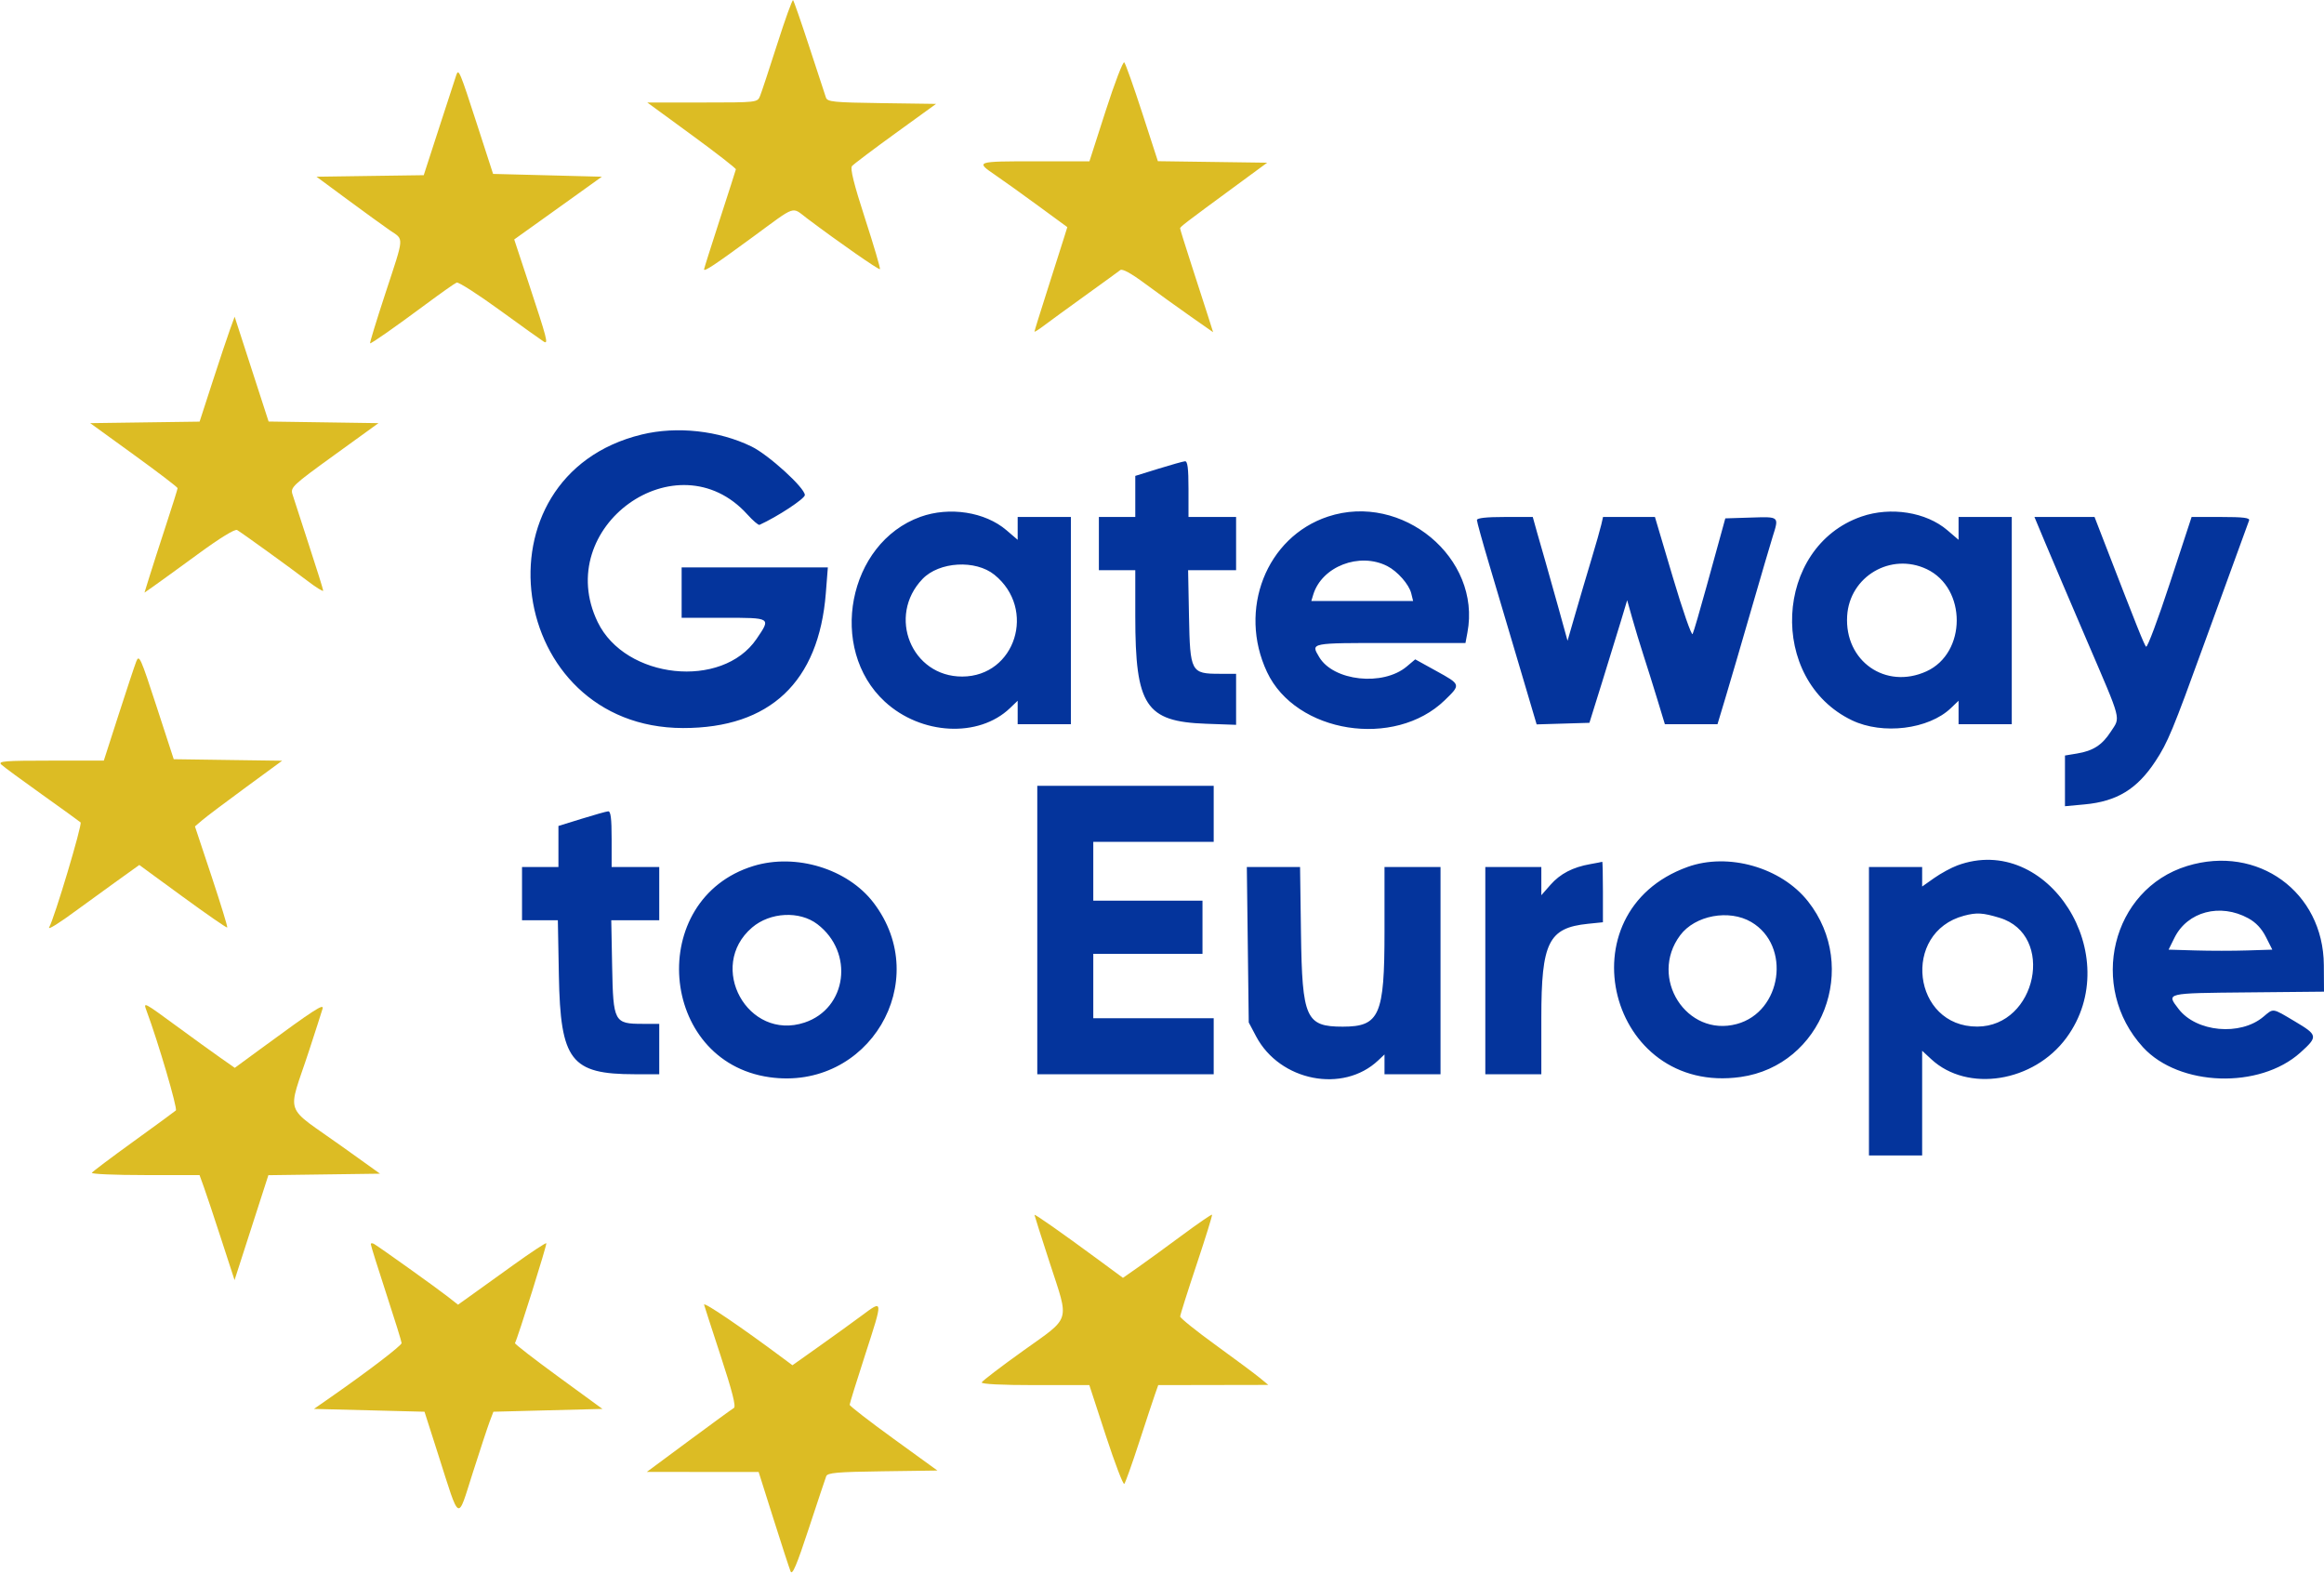 <svg xmlns="http://www.w3.org/2000/svg" version="1.1" xmlns:xlink="http://www.w3.org/1999/xlink" width="138.32" height="93.6"><svg id="SvgjsSvg1070" version="1.1" xmlns="http://www.w3.org/2000/svg" xmlns:xlink="http://www.w3.org/1999/xlink" viewBox="130.93 69.9 138.32 93.6"><g id="SvgjsG1069"><path id="SvgjsPath1068" d="M177.184 72.539 C 176.707 74.030,176.248 75.419,176.162 75.625 C 176.009 75.996,175.971 76.000,172.731 76.000 L 169.454 76.000 172.102 77.936 C 173.558 79.001,174.740 79.920,174.728 79.978 C 174.716 80.036,174.285 81.381,173.770 82.966 C 173.255 84.552,172.833 85.886,172.833 85.931 C 172.833 86.088,173.464 85.670,175.728 84.010 C 178.385 82.062,178.018 82.186,178.982 82.910 C 180.889 84.343,183.241 85.981,183.303 85.919 C 183.340 85.882,182.943 84.532,182.420 82.920 C 181.755 80.868,181.520 79.927,181.638 79.785 C 181.731 79.674,182.895 78.796,184.225 77.833 L 186.643 76.083 183.415 76.038 C 180.529 75.998,180.176 75.962,180.088 75.705 C 180.034 75.546,179.591 74.197,179.103 72.705 C 178.615 71.214,178.179 69.957,178.133 69.911 C 178.087 69.865,177.660 71.048,177.184 72.539 M196.740 76.488 L 195.771 79.500 192.552 79.500 C 189.002 79.500,188.979 79.508,190.163 80.315 C 190.619 80.626,191.772 81.451,192.724 82.149 L 194.455 83.417 194.247 84.083 C 194.133 84.450,193.693 85.832,193.270 87.155 C 192.846 88.478,192.500 89.593,192.500 89.633 C 192.500 89.673,192.744 89.521,193.042 89.295 C 193.340 89.068,194.446 88.263,195.500 87.504 C 196.554 86.746,197.502 86.058,197.605 85.975 C 197.729 85.877,198.247 86.161,199.105 86.797 C 199.827 87.332,201.028 88.197,201.775 88.720 L 203.133 89.671 202.828 88.710 C 202.660 88.182,202.218 86.813,201.845 85.667 C 201.473 84.521,201.168 83.542,201.168 83.493 C 201.167 83.399,201.450 83.182,204.550 80.906 L 206.350 79.583 203.098 79.538 L 199.845 79.493 198.913 76.621 C 198.400 75.042,197.919 73.688,197.845 73.613 C 197.770 73.538,197.273 74.832,196.740 76.488 M158.093 74.351 C 158.049 74.479,157.593 75.875,157.081 77.455 L 156.150 80.326 152.959 80.371 L 149.768 80.417 151.592 81.764 C 152.596 82.505,153.734 83.330,154.121 83.598 C 154.991 84.197,155.014 83.859,153.862 87.375 C 153.328 89.002,152.921 90.333,152.957 90.333 C 153.065 90.333,154.469 89.350,156.247 88.029 C 157.163 87.349,158.001 86.758,158.111 86.716 C 158.221 86.674,159.385 87.420,160.697 88.374 C 162.010 89.328,163.180 90.165,163.298 90.235 C 163.579 90.400,163.503 90.104,162.407 86.788 L 161.535 84.151 162.809 83.241 C 163.510 82.741,164.683 81.900,165.417 81.374 L 166.750 80.417 163.513 80.333 L 160.277 80.250 159.312 77.271 C 158.305 74.161,158.226 73.971,158.093 74.351 M144.622 89.500 C 144.471 89.912,144.002 91.317,143.579 92.622 L 142.810 94.993 139.554 95.038 L 136.299 95.083 138.899 96.966 C 140.330 98.002,141.500 98.896,141.500 98.952 C 141.500 99.008,141.190 99.998,140.811 101.152 C 140.433 102.306,139.989 103.682,139.827 104.209 L 139.530 105.168 140.057 104.800 C 140.346 104.598,141.541 103.732,142.712 102.876 C 144.033 101.909,144.919 101.366,145.045 101.445 C 145.421 101.677,148.238 103.713,149.208 104.454 C 149.735 104.857,150.166 105.126,150.165 105.051 C 150.164 104.977,149.782 103.754,149.316 102.333 C 148.851 100.912,148.410 99.555,148.337 99.316 C 148.211 98.904,148.339 98.783,150.829 96.982 L 153.455 95.083 150.186 95.035 L 146.917 94.987 145.906 91.868 L 144.896 88.750 144.622 89.500 M139.038 109.272 C 138.936 109.535,138.461 110.969,137.981 112.458 L 137.109 115.167 133.936 115.167 C 131.213 115.167,130.797 115.200,131.006 115.400 C 131.140 115.528,132.225 116.327,133.417 117.175 C 134.608 118.024,135.647 118.774,135.726 118.843 C 135.843 118.946,134.168 124.547,133.859 125.083 C 133.746 125.280,134.450 124.843,135.500 124.065 C 135.912 123.760,136.918 123.030,137.735 122.444 L 139.220 121.378 141.808 123.269 C 143.231 124.309,144.423 125.133,144.455 125.100 C 144.488 125.068,144.068 123.701,143.524 122.062 L 142.533 119.083 142.975 118.705 C 143.218 118.498,144.385 117.618,145.570 116.751 L 147.722 115.174 144.496 115.129 L 141.270 115.083 140.246 111.939 C 139.293 109.011,139.210 108.828,139.038 109.272 M139.648 130.042 C 140.345 131.913,141.512 135.884,141.396 135.988 C 141.316 136.059,140.177 136.893,138.866 137.840 C 137.554 138.787,136.444 139.623,136.398 139.697 C 136.351 139.772,137.774 139.833,139.560 139.833 L 142.806 139.833 143.062 140.542 C 143.203 140.931,143.672 142.337,144.104 143.667 L 144.890 146.083 145.896 142.962 L 146.903 139.840 150.226 139.795 L 153.548 139.750 151.337 138.167 C 147.738 135.589,148.024 136.410,149.329 132.417 C 149.719 131.225,150.078 130.106,150.129 129.931 C 150.224 129.597,149.643 129.974,146.410 132.346 L 144.903 133.451 144.046 132.850 C 143.575 132.520,142.396 131.669,141.428 130.958 C 139.470 129.523,139.451 129.513,139.648 130.042 M192.500 142.202 C 192.500 142.237,192.914 143.538,193.420 145.092 C 194.578 148.646,194.704 148.232,191.833 150.285 C 190.504 151.235,189.392 152.085,189.361 152.173 C 189.327 152.272,190.538 152.333,192.535 152.333 L 195.765 152.333 196.746 155.336 C 197.286 156.988,197.781 158.282,197.846 158.211 C 197.911 158.141,198.307 157.033,198.724 155.750 C 199.142 154.467,199.570 153.173,199.675 152.875 L 199.866 152.333 203.141 152.327 L 206.417 152.321 205.917 151.907 C 205.642 151.680,204.461 150.801,203.294 149.955 C 202.126 149.109,201.171 148.342,201.171 148.250 C 201.172 148.158,201.610 146.771,202.146 145.167 C 202.681 143.563,203.097 142.223,203.069 142.190 C 203.042 142.157,202.223 142.720,201.251 143.440 C 200.278 144.161,199.096 145.020,198.624 145.350 L 197.766 145.949 196.258 144.838 C 194.111 143.257,192.500 142.127,192.500 142.202 M153.000 143.948 C 153.001 144.023,153.413 145.342,153.917 146.881 C 154.421 148.420,154.833 149.748,154.833 149.831 C 154.833 149.979,152.860 151.488,150.683 153.006 L 149.616 153.750 152.906 153.833 L 156.196 153.917 157.022 156.500 C 158.323 160.569,158.137 160.472,159.063 157.567 C 159.499 156.201,159.954 154.821,160.075 154.500 L 160.296 153.917 163.541 153.833 L 166.787 153.750 164.160 151.833 C 162.715 150.779,161.554 149.879,161.580 149.833 C 161.742 149.547,163.501 143.945,163.446 143.890 C 163.408 143.853,162.524 144.437,161.481 145.187 C 160.437 145.938,159.270 146.776,158.887 147.050 L 158.191 147.547 157.554 147.048 C 156.935 146.563,153.628 144.199,153.208 143.942 C 153.094 143.871,153.000 143.874,153.000 143.948 M172.834 147.542 C 172.835 147.565,173.278 148.933,173.819 150.583 C 174.513 152.696,174.747 153.616,174.610 153.693 C 174.504 153.754,173.294 154.635,171.921 155.652 L 169.426 157.500 172.755 157.501 L 176.083 157.503 176.965 160.293 C 177.450 161.828,177.908 163.233,177.983 163.417 C 178.086 163.671,178.343 163.067,179.063 160.879 C 179.583 159.299,180.051 157.895,180.104 157.757 C 180.184 157.549,180.744 157.499,183.461 157.462 L 186.722 157.417 184.111 155.525 C 182.675 154.485,181.500 153.575,181.500 153.503 C 181.500 153.431,181.918 152.082,182.430 150.504 C 183.500 147.202,183.504 147.239,182.221 148.193 C 181.687 148.590,180.540 149.418,179.672 150.033 L 178.095 151.151 177.589 150.774 C 175.087 148.908,172.831 147.374,172.834 147.542 " stroke="none" fill="#dcbc24" fill-rule="evenodd"></path><path id="SvgjsPath1067" d="M169.130 95.759 C 158.960 98.225,161.065 113.215,171.583 113.228 C 176.755 113.235,179.664 110.488,180.081 105.208 L 180.202 103.667 175.851 103.667 L 171.500 103.667 171.500 105.167 L 171.500 106.667 174.000 106.667 C 176.847 106.667,176.824 106.652,175.958 107.925 C 173.912 110.934,168.149 110.323,166.503 106.922 C 163.765 101.267,171.236 95.895,175.411 100.516 C 175.745 100.886,176.071 101.165,176.134 101.136 C 177.198 100.653,178.833 99.579,178.833 99.362 C 178.833 98.934,176.672 96.966,175.660 96.474 C 173.709 95.524,171.222 95.252,169.130 95.759 M199.875 97.796 L 198.500 98.222 198.500 99.445 L 198.500 100.667 197.417 100.667 L 196.333 100.667 196.333 102.250 L 196.333 103.833 197.417 103.833 L 198.500 103.833 198.500 106.575 C 198.500 111.907,199.117 112.844,202.708 112.973 L 204.500 113.037 204.500 111.518 L 204.500 110.000 203.518 110.000 C 201.817 110.000,201.760 109.895,201.697 106.598 L 201.644 103.833 203.072 103.833 L 204.500 103.833 204.500 102.250 L 204.500 100.667 203.083 100.667 L 201.667 100.667 201.667 99.000 C 201.667 97.768,201.612 97.338,201.458 97.352 C 201.344 97.362,200.631 97.562,199.875 97.796 M185.711 100.659 C 181.393 102.213,180.179 108.511,183.592 111.657 C 185.750 113.646,189.182 113.824,191.042 112.043 L 191.500 111.604 191.500 112.302 L 191.500 113.000 193.083 113.000 L 194.667 113.000 194.667 106.833 L 194.667 100.667 193.083 100.667 L 191.500 100.667 191.500 101.346 L 191.500 102.026 190.833 101.455 C 189.561 100.366,187.440 100.037,185.711 100.659 M209.967 100.644 C 206.296 101.860,204.599 106.189,206.341 109.896 C 208.055 113.542,213.937 114.471,216.924 111.568 C 217.883 110.636,217.885 110.644,216.414 109.832 L 215.162 109.141 214.657 109.566 C 213.243 110.756,210.291 110.436,209.443 109.000 C 208.942 108.152,208.870 108.167,213.659 108.167 L 218.152 108.167 218.269 107.542 C 219.105 103.104,214.383 99.182,209.967 100.644 M241.722 100.642 C 236.503 102.445,236.133 110.361,241.155 112.768 C 242.983 113.644,245.722 113.307,247.042 112.043 L 247.500 111.604 247.500 112.302 L 247.500 113.000 249.083 113.000 L 250.667 113.000 250.667 106.833 L 250.667 100.667 249.083 100.667 L 247.500 100.667 247.500 101.346 L 247.500 102.026 246.833 101.455 C 245.572 100.376,243.463 100.040,241.722 100.642 M218.833 100.849 C 218.833 100.950,219.160 102.131,219.560 103.474 C 219.960 104.818,220.760 107.513,221.338 109.464 L 222.388 113.011 223.959 112.964 L 225.529 112.917 226.283 110.500 C 226.697 109.171,227.203 107.529,227.406 106.852 L 227.776 105.620 228.074 106.680 C 228.237 107.263,228.543 108.267,228.752 108.912 C 228.962 109.556,229.333 110.740,229.577 111.542 L 230.020 113.000 231.586 113.000 L 233.152 113.000 233.641 111.375 C 233.910 110.481,234.596 108.138,235.165 106.167 C 235.735 104.196,236.306 102.251,236.434 101.845 C 236.819 100.624,236.848 100.648,235.142 100.702 L 233.617 100.750 233.411 101.500 C 233.297 101.912,232.884 103.412,232.492 104.833 C 232.101 106.254,231.732 107.514,231.671 107.633 C 231.611 107.751,231.081 106.233,230.495 104.258 L 229.428 100.667 227.884 100.667 L 226.340 100.667 226.235 101.125 C 226.178 101.377,225.916 102.296,225.654 103.167 C 225.391 104.037,224.963 105.489,224.702 106.392 L 224.227 108.033 223.681 106.058 C 223.381 104.972,223.036 103.746,222.914 103.333 C 222.791 102.921,222.571 102.152,222.424 101.625 L 222.157 100.667 220.495 100.667 C 219.401 100.667,218.833 100.729,218.833 100.849 M252.660 102.208 C 253.015 103.056,254.136 105.688,255.152 108.056 C 257.244 112.930,257.143 112.546,256.561 113.444 C 256.043 114.243,255.511 114.586,254.542 114.746 L 253.833 114.863 253.833 116.372 L 253.833 117.881 255.011 117.772 C 256.926 117.594,258.128 116.860,259.217 115.204 C 259.952 114.087,260.246 113.378,262.135 108.167 C 263.124 105.439,264.640 101.275,264.791 100.875 C 264.850 100.717,264.450 100.667,263.120 100.667 L 261.370 100.667 260.081 104.596 C 259.372 106.757,258.733 108.463,258.661 108.387 C 258.544 108.264,258.139 107.254,256.157 102.125 L 255.593 100.667 253.804 100.667 L 252.016 100.667 252.660 102.208 M213.500 103.591 C 214.106 103.900,214.792 104.680,214.923 105.208 L 215.036 105.667 212.007 105.667 L 208.978 105.667 209.091 105.292 C 209.602 103.609,211.844 102.745,213.500 103.591 M190.116 104.106 C 192.636 106.143,191.369 110.154,188.202 110.164 C 185.183 110.173,183.715 106.570,185.836 104.357 C 186.827 103.324,188.991 103.197,190.116 104.106 M245.606 103.772 C 247.996 104.906,247.983 108.766,245.586 109.855 C 243.158 110.958,240.707 109.245,240.869 106.559 C 241.010 104.205,243.469 102.758,245.606 103.772 M192.667 125.250 L 192.667 133.833 197.917 133.833 L 203.167 133.833 203.167 132.167 L 203.167 130.500 199.583 130.500 L 196.000 130.500 196.000 128.583 L 196.000 126.667 199.250 126.667 L 202.500 126.667 202.500 125.083 L 202.500 123.500 199.250 123.500 L 196.000 123.500 196.000 121.750 L 196.000 120.000 199.583 120.000 L 203.167 120.000 203.167 118.333 L 203.167 116.667 197.917 116.667 L 192.667 116.667 192.667 125.250 M165.542 118.630 L 164.167 119.056 164.167 120.278 L 164.167 121.500 163.083 121.500 L 162.000 121.500 162.000 123.083 L 162.000 124.667 163.066 124.667 L 164.132 124.667 164.193 127.958 C 164.286 133.024,164.906 133.830,168.708 133.832 L 170.167 133.833 170.167 132.333 L 170.167 130.833 169.185 130.833 C 167.483 130.833,167.427 130.728,167.364 127.432 L 167.311 124.667 168.739 124.667 L 170.167 124.667 170.167 123.083 L 170.167 121.500 168.750 121.500 L 167.333 121.500 167.333 119.833 C 167.333 118.601,167.279 118.171,167.125 118.185 C 167.010 118.195,166.298 118.395,165.542 118.630 M175.771 121.439 C 169.369 123.405,170.107 133.072,176.730 134.009 C 182.615 134.841,186.504 128.315,182.920 123.622 C 181.380 121.605,178.297 120.664,175.771 121.439 M225.583 121.326 C 224.536 121.510,223.790 121.899,223.206 122.564 L 222.667 123.178 222.667 122.339 L 222.667 121.500 221.000 121.500 L 219.333 121.500 219.333 127.667 L 219.333 133.833 221.000 133.833 L 222.667 133.833 222.667 130.469 C 222.667 125.983,223.094 125.121,225.436 124.879 L 226.333 124.787 226.333 122.977 C 226.333 121.981,226.315 121.176,226.292 121.188 C 226.269 121.199,225.950 121.261,225.583 121.326 M231.371 121.495 C 223.909 124.180,226.674 135.106,234.533 133.995 C 239.389 133.309,241.630 127.459,238.538 123.542 C 236.942 121.522,233.795 120.623,231.371 121.495 M247.424 121.406 C 247.061 121.541,246.442 121.878,246.049 122.155 L 245.333 122.660 245.333 122.080 L 245.333 121.500 243.750 121.500 L 242.167 121.500 242.167 130.083 L 242.167 138.667 243.750 138.667 L 245.333 138.667 245.333 135.551 L 245.333 132.435 245.875 132.937 C 248.032 134.938,251.975 134.312,253.922 131.660 C 257.494 126.794,252.812 119.407,247.424 121.406 M261.104 121.439 C 256.606 122.821,255.190 128.639,258.479 132.227 C 260.624 134.566,265.412 134.729,267.841 132.545 C 268.904 131.589,268.889 131.503,267.513 130.686 C 266.151 129.877,266.259 129.893,265.641 130.412 C 264.267 131.569,261.646 131.325,260.592 129.943 C 259.864 128.988,259.775 129.009,264.708 128.961 L 269.250 128.917 269.240 127.333 C 269.213 122.980,265.305 120.149,261.104 121.439 M205.196 126.125 L 205.253 130.750 205.694 131.583 C 207.105 134.247,210.867 134.985,212.958 133.008 L 213.333 132.654 213.333 133.244 L 213.333 133.833 215.000 133.833 L 216.667 133.833 216.667 127.667 L 216.667 121.500 215.000 121.500 L 213.333 121.500 213.333 125.350 C 213.333 130.330,213.039 131.000,210.847 131.000 C 208.654 131.000,208.432 130.505,208.362 125.458 L 208.307 121.500 206.723 121.500 L 205.139 121.500 205.196 126.125 M264.745 124.550 C 265.197 124.797,265.541 125.162,265.795 125.667 L 266.174 126.417 264.679 126.464 C 263.857 126.491,262.468 126.491,261.592 126.464 L 260.000 126.417 260.349 125.712 C 261.123 124.150,263.071 123.634,264.745 124.550 M249.947 124.524 C 253.274 125.533,252.155 130.980,248.618 130.996 C 244.754 131.014,244.081 125.388,247.828 124.397 C 248.581 124.198,248.943 124.219,249.947 124.524 M179.578 124.901 C 181.780 126.581,181.346 129.916,178.816 130.756 C 175.438 131.878,172.978 127.423,175.692 125.100 C 176.763 124.184,178.519 124.094,179.578 124.901 M235.165 124.775 C 237.552 126.180,236.990 130.118,234.299 130.843 C 231.312 131.647,229.043 128.092,230.930 125.563 C 231.816 124.374,233.845 123.997,235.165 124.775 " stroke="none" fill="#04349c" fill-rule="evenodd"></path><path id="SvgjsPath1066" d="" stroke="none" fill="#a8c060" fill-rule="evenodd"></path><path id="SvgjsPath1065" d="" stroke="none" fill="#387c60" fill-rule="evenodd"></path><path id="SvgjsPath1064" d="" stroke="none" fill="#3834a0" fill-rule="evenodd"></path></g></svg><style>@media (prefers-color-scheme: light) { :root { filter: none; } }
@media (prefers-color-scheme: dark) { :root { filter: none; } }
</style></svg>
